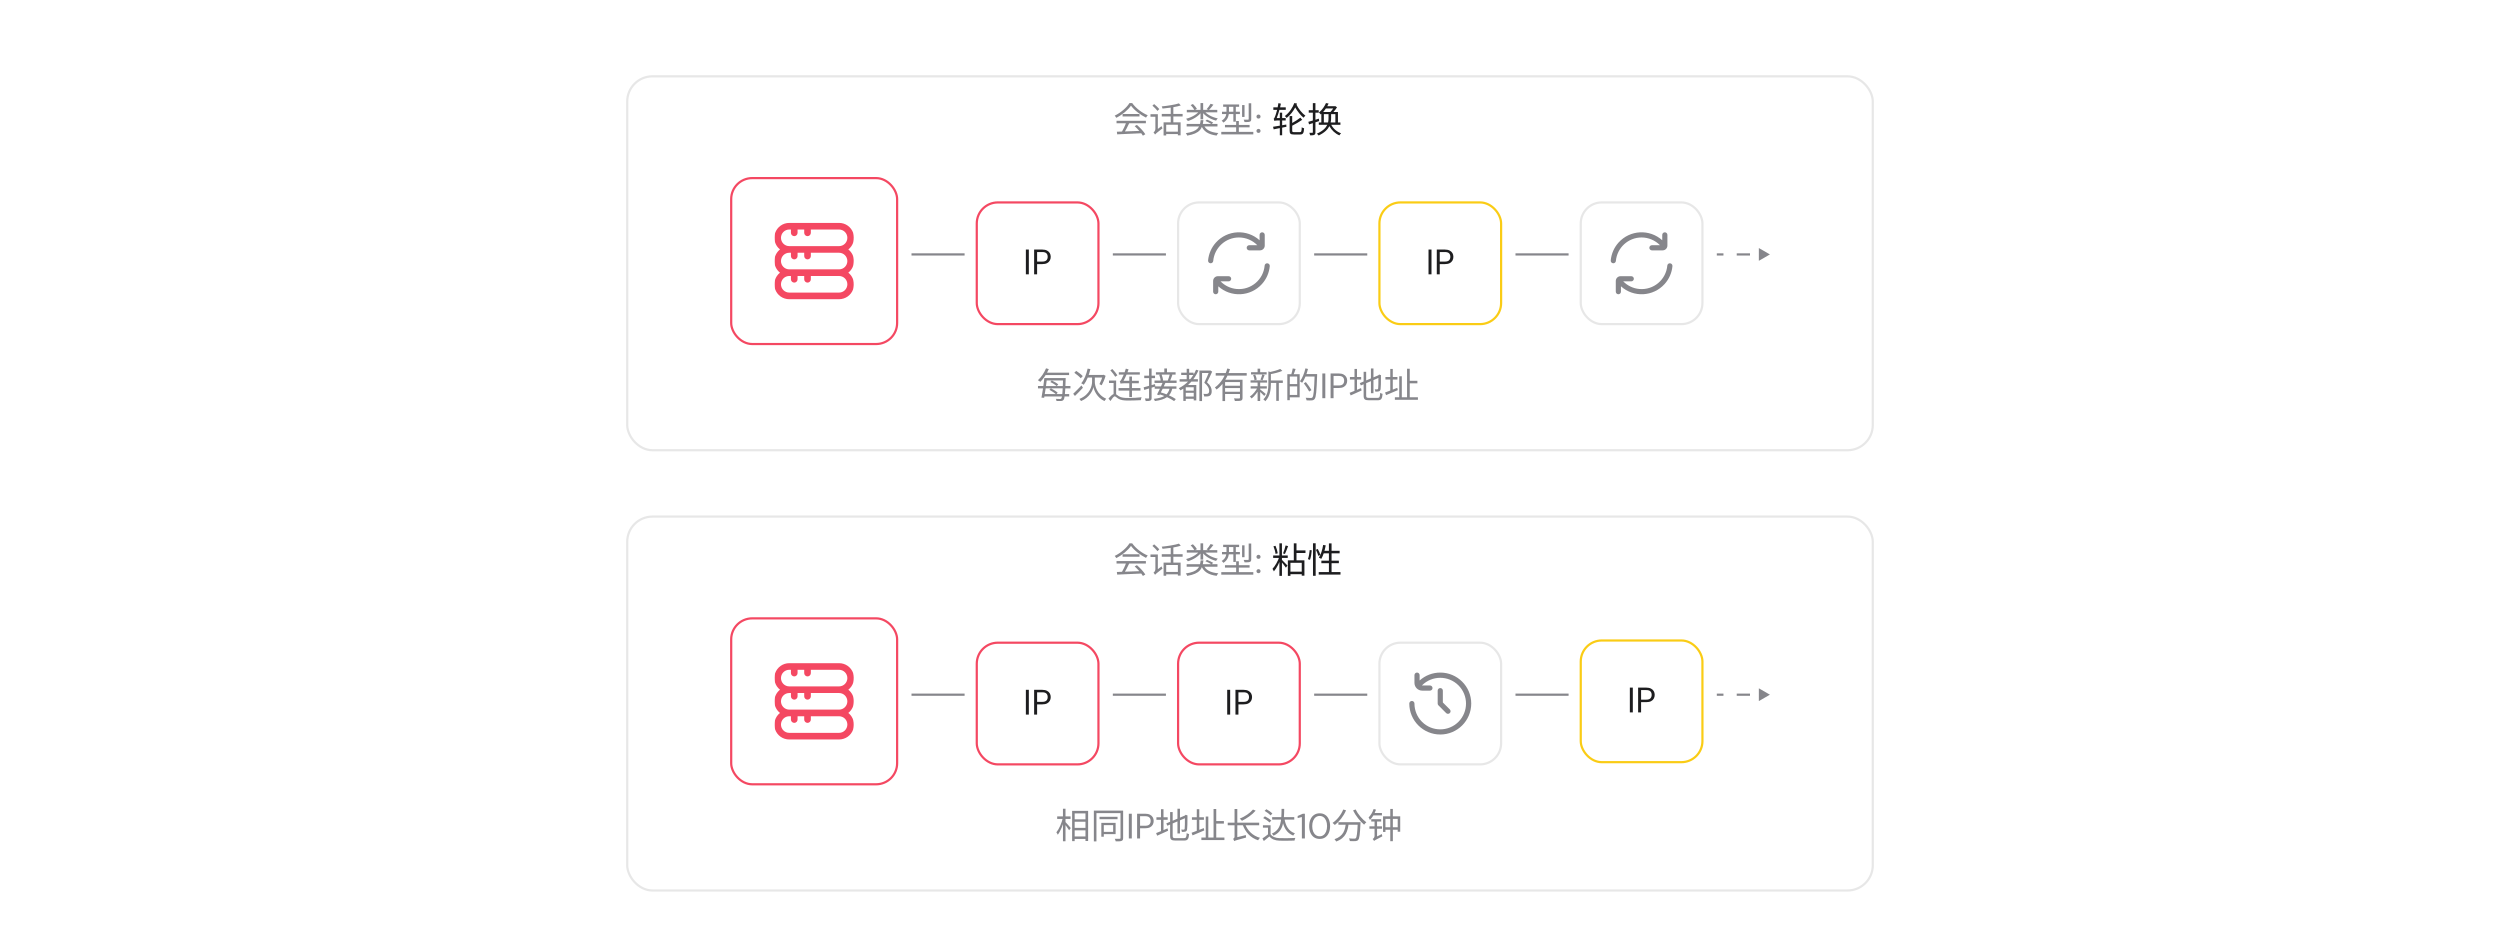 <svg width="1130" height="429" viewBox="0 0 1130 429" fill="none" xmlns="http://www.w3.org/2000/svg">
<g filter="url(#filter0_d_1981_11365)">
<rect x="283" y="30" width="564" height="170" rx="11.906" fill="white"/>
<rect x="283.5" y="30.5" width="563" height="169" rx="11.406" stroke="#E7E7E7"/>
</g>
<g filter="url(#filter1_d_1981_11365)">
<rect x="283" y="229" width="564" height="170" rx="11.906" fill="white"/>
<rect x="283.5" y="229.5" width="563" height="169" rx="11.406" stroke="#E7E7E7"/>
</g>
<path d="M472.636 170.88H480.988V171.968H472.636V170.88ZM471.484 178.128H483.276V179.2H471.484V178.128ZM472.092 168.432H483.228V169.52H472.092V168.432ZM480.508 170.88H481.692C481.692 170.88 481.676 171.312 481.676 171.472C481.484 177.92 481.26 180.016 480.748 180.688C480.444 181.088 480.092 181.216 479.612 181.264C479.132 181.296 478.332 181.296 477.532 181.248C477.516 180.976 477.404 180.56 477.244 180.288C478.06 180.352 478.796 180.368 479.1 180.352C479.404 180.352 479.548 180.32 479.692 180.128C480.108 179.616 480.332 177.376 480.508 171.136V170.88ZM472.044 170.88H473.26C472.908 173.744 472.364 177.6 471.964 179.808L470.748 179.728C471.196 177.504 471.772 173.648 472.044 170.88ZM472.812 166.48L474.06 166.832C473.1 169.024 471.644 171.184 470.252 172.592C469.996 172.4 469.452 172.032 469.132 171.856C470.604 170.56 471.98 168.512 472.812 166.48ZM474.732 172.688L475.42 172C476.46 172.464 477.708 173.184 478.348 173.776L477.628 174.528C477.02 173.936 475.788 173.152 474.732 172.688ZM474.332 176.192L475.004 175.52C476.092 176.032 477.42 176.88 478.076 177.504L477.372 178.272C476.732 177.632 475.42 176.752 474.332 176.192ZM469.164 174.464H472.156V174.496H480.988V174.464H483.836V175.552H480.988V175.52H472.156V175.552H469.164V174.464ZM491.612 166.608L492.86 166.832C492.22 169.6 491.164 172.208 489.868 173.904C489.628 173.712 489.052 173.392 488.716 173.232C490.076 171.664 491.052 169.168 491.612 166.608ZM494.252 170.528H494.86V172.672C494.86 174.096 495.644 178.336 499.996 180.208C499.772 180.496 499.404 180.992 499.212 181.28C495.852 179.744 494.492 176.432 494.236 174.928C493.964 176.448 492.508 179.664 488.636 181.28C488.492 181.024 488.124 180.528 487.9 180.304C492.78 178.384 493.612 174.192 493.612 172.672V170.528H494.252ZM485.084 177.984C486.012 177.12 487.468 175.648 488.828 174.224L489.484 175.264C488.3 176.544 486.956 177.936 485.868 178.976L485.084 177.984ZM485.596 168.496L486.444 167.632C487.484 168.304 488.78 169.312 489.404 170L488.508 170.976C487.9 170.272 486.636 169.216 485.596 168.496ZM491.644 169.456H498.844V170.64H491.1L491.644 169.456ZM498.428 169.456H498.62L498.844 169.376L499.724 169.872C499.308 171.408 498.556 173.072 497.964 174.144C497.708 174 497.244 173.76 496.94 173.632C497.468 172.672 498.156 170.976 498.428 169.744V169.456ZM510.444 179.456V176.544H505.58V175.408H510.444V173.248H507.98C507.212 173.248 506.668 173.328 506.54 173.472C506.476 173.216 506.268 172.656 506.14 172.32C506.428 172.272 506.684 171.872 507.004 171.28C507.18 170.992 507.532 170.256 507.932 169.328H505.708V168.272H508.332C508.54 167.744 508.732 167.168 508.876 166.624L510.108 166.96C509.964 167.392 509.804 167.84 509.628 168.272H515.196V169.328H509.196C508.764 170.352 508.3 171.296 507.82 172.128H510.444V170.192H511.644V172.128H514.748L514.732 173.248H511.644V175.408H515.484V176.544H511.644V179.456H510.444ZM505.068 169.632L504.092 170.304C503.66 169.52 502.684 168.272 501.868 167.376L502.78 166.8C503.596 167.664 504.604 168.848 505.068 169.632ZM504.492 172V178.224C504.812 178.432 505.148 178.736 505.708 179.088C506.764 179.76 508.156 179.888 510.028 179.888C511.996 179.888 514.412 179.744 515.996 179.552C515.868 179.888 515.66 180.512 515.644 180.88C514.508 180.944 511.58 181.056 509.996 181.056C507.9 181.056 506.572 180.864 505.404 180.16C504.748 179.712 504.204 179.152 503.852 179.152C503.356 179.152 502.636 180.16 501.916 181.264L501.036 180.128C501.852 179.152 502.652 178.4 503.34 178.112V173.104H501.26V172H504.492ZM526.268 166.56H527.484V168.752H526.268V166.56ZM522.476 168.272H531.372V169.312H522.476V168.272ZM521.836 172.016H531.82V173.072H521.836V172.016ZM523.98 169.456L525.02 169.248C525.372 170.112 525.676 171.232 525.74 171.92L524.652 172.192C524.604 171.488 524.316 170.336 523.98 169.456ZM528.732 169.216L529.916 169.392C529.58 170.336 529.196 171.424 528.86 172.144L527.836 171.968C528.156 171.216 528.54 170.016 528.732 169.216ZM521.916 174.656H531.756V175.696H521.916V174.656ZM525.58 172.784L526.78 173.024C525.964 174.864 524.828 177.2 524.012 178.672L522.972 178.32C523.772 176.896 524.876 174.528 525.58 172.784ZM523.788 178.112L524.492 177.296C526.908 177.984 529.916 179.264 531.468 180.384L530.7 181.296C529.228 180.208 526.236 178.848 523.788 178.112ZM528.732 175.328L529.9 175.504C529.132 179.072 526.94 180.624 521.996 181.28C521.916 180.944 521.708 180.528 521.516 180.272C526.124 179.808 528.044 178.448 528.732 175.328ZM516.924 175.072C518.22 174.752 520.172 174.176 522.06 173.632L522.204 174.704C520.46 175.248 518.62 175.824 517.196 176.256L516.924 175.072ZM517.196 169.792H522.076V170.912H517.196V169.792ZM519.372 166.576H520.524V179.824C520.524 180.512 520.38 180.848 519.964 181.04C519.548 181.248 518.892 181.28 517.852 181.28C517.804 180.976 517.644 180.448 517.484 180.112C518.204 180.144 518.876 180.144 519.068 180.128C519.276 180.128 519.372 180.064 519.372 179.824V166.576ZM533.9 168.432H539.5V169.488H533.9V168.432ZM535.596 179.248H540.076V180.272H535.596V179.248ZM535.58 176.592H540.092V177.552H535.58V176.592ZM533.18 171.408H541.452V172.48H533.18V171.408ZM536.38 166.704H537.5V172.096H536.38V166.704ZM540.62 167.12L541.708 167.44C539.948 171.44 537.1 174.512 533.58 176.448C533.436 176.192 533.052 175.712 532.828 175.472C536.3 173.744 539.036 170.832 540.62 167.12ZM535.964 174.032H540.044V175.04H535.964V181.216H534.86V174.736L535.532 174.032H535.964ZM539.564 174.032H540.732V180.992H539.564V174.032ZM542.124 167.488H546.908V168.608H543.324V181.28H542.124V167.488ZM546.604 167.488H546.844L547.036 167.424L547.9 167.984C547.228 169.488 546.364 171.344 545.58 172.816C547.26 174.304 547.692 175.568 547.692 176.72C547.708 177.712 547.468 178.448 546.876 178.832C546.588 179.024 546.22 179.136 545.804 179.184C545.372 179.232 544.796 179.232 544.3 179.2C544.284 178.88 544.14 178.352 543.948 178.032C544.46 178.08 544.94 178.096 545.292 178.064C545.58 178.048 545.852 177.984 546.044 177.872C546.428 177.664 546.54 177.2 546.54 176.608C546.54 175.6 546.028 174.384 544.332 172.992C545.196 171.328 546.092 169.152 546.604 167.856V167.488ZM549.5 168.64H563.516V169.776H549.5V168.64ZM553.404 174.352H560.924V175.392H553.404V174.352ZM552.556 171.632H560.732V172.704H553.74V181.28H552.556V171.632ZM560.46 171.632H561.628V179.792C561.628 180.496 561.484 180.864 560.94 181.056C560.428 181.248 559.532 181.248 558.156 181.248C558.108 180.912 557.932 180.416 557.756 180.08C558.828 180.128 559.804 180.112 560.092 180.112C560.364 180.096 560.46 180.016 560.46 179.776V171.632ZM554.732 166.56L555.948 166.848C554.86 170.368 552.94 173.92 549.884 176.064C549.724 175.792 549.356 175.376 549.116 175.136C551.98 173.168 553.868 169.776 554.732 166.56ZM553.404 177.056H560.924V178.096H553.404V177.056ZM573.884 171.968H579.836V173.088H573.884V171.968ZM565.468 168.24H572.524V169.264H565.468V168.24ZM565.292 174.592H572.604V175.632H565.292V174.592ZM565.244 171.904H572.716V172.928H565.244V171.904ZM576.86 172.416H578.028V181.2H576.86V172.416ZM568.428 166.624H569.596V168.768H568.428V166.624ZM568.428 172.736H569.596V181.264H568.428V172.736ZM573.308 167.872L574.78 168.32C574.764 168.448 574.668 168.512 574.444 168.544V173.488C574.444 175.888 574.156 179.136 571.9 181.36C571.756 181.088 571.324 180.688 571.036 180.528C573.084 178.512 573.308 175.744 573.308 173.472V167.872ZM578.668 166.752L579.628 167.632C578.124 168.304 575.884 168.848 573.964 169.184C573.9 168.928 573.74 168.512 573.596 168.272C575.388 167.888 577.5 167.328 578.668 166.752ZM569.484 175.936C569.996 176.288 571.74 177.712 572.14 178.08L571.436 178.976C570.924 178.384 569.42 176.976 568.828 176.48L569.484 175.936ZM566.428 169.552L567.372 169.344C567.708 170.048 567.98 170.992 568.06 171.6L567.052 171.872C567.004 171.248 566.748 170.288 566.428 169.552ZM570.524 169.312L571.612 169.552C571.308 170.352 570.972 171.248 570.684 171.84L569.724 171.616C570.012 170.976 570.348 169.984 570.524 169.312ZM568.444 175.12L569.308 175.456C568.492 177.232 567.02 179.12 565.74 180.112C565.548 179.84 565.196 179.456 564.924 179.264C566.22 178.416 567.676 176.688 568.444 175.12ZM582.588 169.136H587.452V179.6H582.588V178.512H586.332V170.208H582.588V169.136ZM581.868 169.136H582.988V180.88H581.868V169.136ZM582.508 173.584H586.924V174.656H582.508V173.584ZM584.316 166.528L585.612 166.768C585.292 167.76 584.892 168.864 584.572 169.584L583.612 169.344C583.884 168.576 584.188 167.36 584.316 166.528ZM589.724 169.088H594.636V170.208H589.724V169.088ZM594.22 169.088H595.34C595.34 169.088 595.34 169.536 595.34 169.712C595.084 177.056 594.86 179.536 594.22 180.32C593.868 180.784 593.5 180.928 592.94 180.976C592.396 181.04 591.452 181.008 590.556 180.96C590.524 180.608 590.38 180.112 590.156 179.792C591.196 179.872 592.156 179.888 592.524 179.888C592.844 179.888 593.036 179.84 593.212 179.632C593.74 179.056 593.996 176.4 594.22 169.344V169.088ZM590.06 166.496L591.212 166.768C590.62 169.152 589.676 171.504 588.572 173.024C588.364 172.832 587.868 172.496 587.58 172.336C588.668 170.928 589.548 168.72 590.06 166.496ZM589.324 173.248L590.252 172.704C591.164 173.84 592.268 175.392 592.78 176.336L591.756 176.976C591.276 176 590.204 174.416 589.324 173.248ZM597.692 180V168.8H599.036V180H597.692ZM601.427 180V168.8H605.091C605.965 168.8 606.685 168.949 607.251 169.248C607.816 169.536 608.237 169.925 608.515 170.416C608.792 170.907 608.931 171.461 608.931 172.08C608.931 172.699 608.792 173.259 608.515 173.76C608.248 174.251 607.832 174.645 607.267 174.944C606.701 175.232 605.976 175.376 605.091 175.376H602.771V180H601.427ZM602.771 174.24H605.059C605.955 174.24 606.595 174.048 606.979 173.664C607.363 173.269 607.555 172.741 607.555 172.08C607.555 171.397 607.363 170.869 606.979 170.496C606.595 170.112 605.955 169.92 605.059 169.92H602.771V174.24ZM619.668 166.56H620.804V177.712H619.668V166.56ZM614.628 173.168L623.252 169.536L623.7 170.56L615.092 174.224L614.628 173.168ZM616.356 168.064H617.508V178.768C617.508 179.648 617.7 179.84 618.772 179.84C619.3 179.84 621.988 179.84 622.628 179.84C623.572 179.84 623.732 179.408 623.844 177.568C624.132 177.76 624.596 177.952 624.932 178.016C624.74 180.224 624.356 180.928 622.676 180.928C622.244 180.928 619.14 180.928 618.74 180.928C616.9 180.928 616.356 180.496 616.356 178.752V168.064ZM623.044 169.696H622.9L623.188 169.456L623.396 169.28L624.244 169.6L624.196 169.824C624.196 172.832 624.148 175.232 624.036 175.856C623.94 176.496 623.636 176.8 623.172 176.912C622.74 177.024 622.1 177.024 621.668 177.024C621.62 176.704 621.524 176.256 621.38 175.984C621.748 176 622.276 176 622.452 176C622.692 176 622.852 175.936 622.932 175.568C623.028 175.152 623.044 172.88 623.044 169.696ZM610.164 170.416H615.252V171.552H610.164V170.416ZM612.228 166.752H613.364V177.136H612.228V166.752ZM610.02 177.552C611.316 177.072 613.284 176.24 615.188 175.424L615.444 176.496C613.732 177.312 611.924 178.128 610.5 178.736L610.02 177.552ZM636.404 172.112H640.66V173.264H636.404V172.112ZM630.484 179.568H640.9V180.704H630.484V179.568ZM635.988 166.672H637.204V180.144H635.988V166.672ZM632.452 170.064H633.62V180.08H632.452V170.064ZM626.212 170.416H631.636V171.552H626.212V170.416ZM628.404 166.768H629.54V177.008H628.404V166.768ZM626.052 177.408C627.444 176.928 629.556 176.08 631.572 175.296L631.796 176.352C629.972 177.152 627.988 177.984 626.5 178.592L626.052 177.408Z" fill="#86868B"/>
<path d="M504.818 59.536C507.602 59.472 512.066 59.312 516.226 59.12L516.178 60.224C512.146 60.432 507.81 60.624 504.978 60.72L504.818 59.536ZM504.674 54.592H517.938V55.728H504.674V54.592ZM507.41 51.536H515.058V52.656H507.41V51.536ZM509.058 55.312L510.402 55.696C509.666 57.232 508.738 59.104 507.954 60.304L506.882 59.952C507.634 58.704 508.578 56.72 509.058 55.312ZM512.866 57.008L513.89 56.464C515.362 57.728 516.93 59.456 517.682 60.672L516.594 61.328C515.874 60.128 514.29 58.288 512.866 57.008ZM511.202 47.744C509.89 49.696 507.266 51.888 504.546 53.248C504.402 52.96 504.098 52.528 503.842 52.272C506.594 50.96 509.266 48.64 510.514 46.592H511.746C513.442 48.96 516.242 51.056 518.786 52.096C518.498 52.384 518.21 52.816 518.002 53.168C515.506 51.968 512.69 49.824 511.202 47.744ZM524.002 49.296L523.186 50.128C522.722 49.488 521.714 48.48 520.898 47.76L521.666 47.04C522.482 47.712 523.506 48.672 524.002 49.296ZM523.346 58.272L524.994 57.008C525.09 57.328 525.314 57.776 525.458 58C522.754 60.112 522.322 60.464 522.066 60.8C521.938 60.528 521.602 60.048 521.378 59.856C521.682 59.632 522.226 59.056 522.226 58.304V52.752H520.018V51.616H523.346V58.272ZM532.402 59.504V56.384H527.122V59.504H532.402ZM534.546 52.64H530.354V55.296H533.634V61.168H532.402V60.592H527.122V61.232H525.938V55.296H529.17V52.64H525.122V51.504H529.17V48.64C527.906 48.816 526.642 48.96 525.458 49.072C525.41 48.8 525.234 48.368 525.106 48.096C527.842 47.824 531.074 47.312 532.882 46.72L533.714 47.68C532.77 47.984 531.602 48.224 530.354 48.448V51.504H534.546V52.64ZM536.434 49.664H550.21V50.768H536.434V49.664ZM536.37 56.016H550.29V57.152H536.37V56.016ZM547.186 46.896L548.466 47.312C547.81 48.192 547.026 49.12 546.402 49.744L545.394 49.36C546.002 48.704 546.77 47.632 547.186 46.896ZM542.626 46.576H543.826V53.936H542.626V46.576ZM538.178 47.488L539.202 47.008C539.906 47.664 540.674 48.592 540.994 49.232L539.922 49.776C539.602 49.136 538.866 48.176 538.178 47.488ZM544.85 54.672L545.554 54.064C546.482 54.432 547.714 54.992 548.37 55.408L547.618 56.096C547.026 55.664 545.81 55.072 544.85 54.672ZM542.69 54.288H543.954C543.522 58.112 542.418 60.32 536.626 61.296C536.514 60.976 536.226 60.448 536.002 60.192C541.458 59.376 542.338 57.568 542.69 54.288ZM542.178 50.112L543.17 50.528C541.826 52.432 539.362 53.984 536.898 54.704C536.722 54.384 536.37 53.936 536.098 53.68C538.53 53.104 540.978 51.728 542.178 50.112ZM544.242 50.08C545.442 51.712 547.874 52.992 550.434 53.52C550.178 53.744 549.842 54.208 549.682 54.528C547.074 53.872 544.594 52.4 543.266 50.464L544.242 50.08ZM544.018 56.384C544.93 58.672 547.122 59.824 550.674 60.128C550.402 60.4 550.066 60.928 549.922 61.28C546.21 60.8 544.002 59.424 542.914 56.624L544.018 56.384ZM552.866 47.216H560.082V48.288H552.866V47.216ZM552.338 50.496H560.434V51.568H552.338V50.496ZM552.018 59.616H566.498V60.736H552.018V59.616ZM553.682 56.48H564.818V57.568H553.682V56.48ZM557.474 47.664H558.594V54.992H557.474V47.664ZM558.738 54.688H559.954V60.384H558.738V54.688ZM561.426 47.488H562.53V52.848H561.426V47.488ZM564.402 46.672H565.554V53.824C565.554 54.496 565.41 54.8 564.93 54.992C564.45 55.168 563.682 55.184 562.53 55.184C562.482 54.864 562.306 54.416 562.13 54.096C563.058 54.128 563.842 54.128 564.098 54.096C564.338 54.096 564.402 54.032 564.402 53.808V46.672ZM554.37 47.68H555.49V50.4C555.49 52.064 555.074 54.112 552.994 55.408C552.834 55.168 552.418 54.736 552.194 54.56C554.114 53.392 554.37 51.76 554.37 50.368V47.68ZM568.85 60.08C568.583 60.08 568.359 59.995 568.178 59.824C568.007 59.643 567.922 59.424 567.922 59.168C567.922 58.912 568.007 58.699 568.178 58.528C568.359 58.347 568.583 58.256 568.85 58.256C569.116 58.256 569.335 58.347 569.506 58.528C569.676 58.699 569.762 58.912 569.762 59.168C569.762 59.424 569.676 59.643 569.506 59.824C569.335 59.995 569.116 60.08 568.85 60.08ZM568.85 53.6C568.583 53.6 568.359 53.515 568.178 53.344C568.007 53.163 567.922 52.944 567.922 52.688C567.922 52.432 568.007 52.219 568.178 52.048C568.359 51.867 568.583 51.776 568.85 51.776C569.116 51.776 569.335 51.867 569.506 52.048C569.676 52.219 569.762 52.432 569.762 52.688C569.762 52.944 569.676 53.163 569.506 53.344C569.335 53.515 569.116 53.6 568.85 53.6Z" fill="#86868B"/>
<path d="M581.39 56.288L581.47 57.296L579.534 57.696V61.152H578.478V57.904C577.454 58.112 576.51 58.304 575.694 58.464L575.422 57.296C576.254 57.168 577.31 56.992 578.478 56.8V54.464H577.182C576.654 54.464 576.174 54.56 576.046 54.688C575.982 54.464 575.838 53.936 575.694 53.68C575.95 53.6 576.174 53.088 576.43 52.384C576.59 51.984 576.926 50.928 577.262 49.648H575.55V48.512H577.502C577.646 47.888 577.758 47.264 577.838 46.624L578.958 46.848C578.862 47.392 578.734 47.968 578.606 48.512H581.166V49.648H578.302C577.95 50.992 577.502 52.288 577.07 53.376H578.478V50.928H579.534V53.376H581.134V54.464H579.534V56.608L581.39 56.288ZM584.974 59.728H587.534C588.19 59.728 588.318 59.376 588.382 57.536C588.654 57.728 589.134 57.92 589.454 57.984C589.326 60.192 588.974 60.8 587.614 60.8H584.862C583.31 60.8 582.91 60.416 582.91 59.04V52.464H584.078V55.584C585.358 54.88 586.814 53.936 587.774 53.168L588.59 54.16C587.278 55.072 585.486 56.112 584.078 56.816V59.04C584.078 59.616 584.222 59.728 584.974 59.728ZM585.022 46.592L586.254 46.8C586.19 46.992 586.11 47.184 586.03 47.36C586.942 49.248 588.59 51.248 590.046 52.288C589.774 52.496 589.406 52.912 589.198 53.2C587.902 52.144 586.462 50.368 585.438 48.56C584.542 50.256 583.278 51.936 581.566 53.328C581.374 53.056 581.006 52.64 580.734 52.464C582.926 50.816 584.334 48.48 585.022 46.592ZM596.27 54.736L594.574 55.28V59.76C594.574 60.416 594.446 60.752 594.046 60.944C593.678 61.152 593.086 61.2 592.19 61.184C592.142 60.88 591.982 60.352 591.838 60.016C592.43 60.032 592.99 60.032 593.15 60.032C593.326 60.032 593.406 59.968 593.406 59.76V55.664C592.798 55.872 592.206 56.048 591.678 56.208L591.374 55.056C591.934 54.928 592.638 54.704 593.406 54.48V50.928H591.55V49.824H593.406V46.624H594.574V49.824H596.062V50.928H594.574V54.128L596.11 53.632L596.27 54.736ZM598.382 55.36H600.286C600.478 54.608 600.494 53.888 600.494 53.264V51.584H598.382V55.36ZM602.606 49.04H599.294C598.926 49.568 598.526 50.112 598.062 50.624H601.342C601.79 50.16 602.238 49.568 602.606 49.04ZM603.582 55.36V51.584H601.662V53.28C601.662 53.92 601.63 54.624 601.454 55.36H603.582ZM605.87 56.4H601.71C602.622 58.144 604.254 59.568 606.158 60.24C605.918 60.464 605.582 60.88 605.406 61.184C603.518 60.4 601.902 58.88 600.878 57.008C600.142 58.48 598.734 59.968 596.03 61.248C595.854 61.008 595.502 60.608 595.214 60.416C597.966 59.2 599.31 57.776 599.934 56.4H596.094V55.36H597.246V51.44C597.15 51.536 597.038 51.616 596.942 51.712C596.782 51.44 596.414 51.056 596.158 50.88C597.71 49.616 598.766 47.92 599.342 46.592L600.526 46.8C600.35 47.2 600.142 47.616 599.918 48.016H603.342L603.534 47.952L604.334 48.496C603.902 49.184 603.31 49.968 602.718 50.624H604.75V55.36H605.87V56.4Z" fill="#1D1D1F"/>
<path d="M412 115H436" stroke="#86868B"/>
<path d="M503 115H527" stroke="#86868B"/>
<path d="M594 115H618" stroke="#86868B"/>
<path d="M685 115H709" stroke="#86868B"/>
<path d="M800 115L795 112.113V117.887L800 115ZM776 115.5H779V114.5H776V115.5ZM785 115.5H791V114.5H785V115.5Z" fill="#86868B"/>
<g filter="url(#filter2_d_1981_11365)">
<rect x="330" y="76" width="76" height="76" rx="10" fill="white"/>
<g clip-path="url(#clip0_1981_11365)">
<mask id="mask0_1981_11365" style="mask-type:luminance" maskUnits="userSpaceOnUse" x="350" y="96" width="36" height="36">
<path d="M386 96H350V132H386V96Z" fill="white"/>
</mask>
<g mask="url(#mask0_1981_11365)">
<path d="M386.001 114C386.001 112.988 385.769 111.99 385.326 111.083C384.884 110.175 384.239 109.38 383.444 108.75C384.546 107.888 385.341 106.695 385.739 105.353C386.129 104.01 386.091 102.578 385.634 101.258C385.169 99.938 384.306 98.79 383.166 97.988C382.026 97.178 380.654 96.75 379.259 96.758H356.751C355.349 96.758 353.984 97.185 352.844 97.988C351.704 98.798 350.841 99.938 350.376 101.258C349.911 102.578 349.874 104.01 350.271 105.353C350.661 106.695 351.464 107.888 352.566 108.75C351.771 109.373 351.126 110.168 350.684 111.083C350.234 111.99 350.001 112.988 350.001 114C350.001 115.013 350.234 116.01 350.676 116.918C351.119 117.825 351.764 118.62 352.559 119.25C351.456 120.113 350.661 121.305 350.264 122.648C349.874 123.99 349.911 125.423 350.369 126.743C350.834 128.063 351.689 129.21 352.836 130.013C353.976 130.823 355.349 131.25 356.744 131.243H379.244C380.646 131.243 382.011 130.815 383.151 130.013C384.291 129.203 385.154 128.063 385.619 126.743C386.084 125.423 386.121 123.99 385.724 122.648C385.334 121.305 384.531 120.113 383.429 119.25C384.224 118.628 384.869 117.825 385.311 116.918C385.754 116.01 385.986 115.013 385.986 114H386.001ZM353.001 103.5C353.001 102.503 353.399 101.55 354.096 100.845C354.801 100.14 355.754 99.743 356.751 99.743H357.501V101.243C357.501 101.64 357.659 102.023 357.944 102.3C358.229 102.578 358.604 102.743 359.001 102.743C359.399 102.743 359.781 102.585 360.059 102.3C360.344 102.023 360.501 101.64 360.501 101.243V99.743H363.501V101.243C363.501 101.64 363.659 102.023 363.944 102.3C364.229 102.578 364.604 102.743 365.001 102.743C365.399 102.743 365.781 102.585 366.059 102.3C366.336 102.015 366.501 101.64 366.501 101.243V99.743H379.251C380.249 99.743 381.201 100.14 381.906 100.845C382.611 101.55 383.001 102.503 383.001 103.5C383.001 104.498 382.604 105.45 381.906 106.148C381.201 106.853 380.249 107.25 379.251 107.25H356.751C355.754 107.25 354.801 106.853 354.096 106.148C353.391 105.443 353.001 104.49 353.001 103.5ZM383.001 124.5C383.001 125.498 382.604 126.45 381.906 127.148C381.201 127.853 380.249 128.25 379.251 128.25H356.751C355.754 128.25 354.801 127.853 354.096 127.148C353.391 126.443 353.001 125.49 353.001 124.5C353.001 123.51 353.399 122.55 354.096 121.845C354.801 121.14 355.754 120.743 356.751 120.743H357.501V122.243C357.501 122.64 357.659 123.023 357.944 123.3C358.229 123.578 358.604 123.743 359.001 123.743C359.399 123.743 359.781 123.585 360.059 123.3C360.344 123.023 360.501 122.64 360.501 122.243V120.743H363.501V122.243C363.501 122.64 363.659 123.023 363.944 123.3C364.229 123.578 364.604 123.743 365.001 123.743C365.399 123.743 365.781 123.585 366.059 123.3C366.336 123.015 366.501 122.64 366.501 122.243V120.743H379.251C380.249 120.743 381.201 121.14 381.906 121.845C382.611 122.55 383.001 123.503 383.001 124.5ZM356.751 117.75C355.754 117.75 354.801 117.353 354.096 116.648C353.391 115.943 353.001 114.99 353.001 114C353.001 113.01 353.399 112.05 354.096 111.345C354.801 110.64 355.754 110.243 356.751 110.243H357.501V111.743C357.501 112.14 357.659 112.523 357.944 112.8C358.229 113.078 358.604 113.243 359.001 113.243C359.399 113.243 359.781 113.085 360.059 112.8C360.344 112.523 360.501 112.14 360.501 111.743V110.243H363.501V111.743C363.501 112.14 363.659 112.523 363.944 112.8C364.229 113.078 364.604 113.243 365.001 113.243C365.399 113.243 365.781 113.085 366.059 112.8C366.336 112.515 366.501 112.14 366.501 111.743V110.243H379.251C380.249 110.243 381.201 110.64 381.906 111.345C382.611 112.05 383.001 113.003 383.001 114C383.001 114.998 382.604 115.95 381.906 116.648C381.201 117.353 380.249 117.75 379.251 117.75H356.751Z" fill="#F44862"/>
</g>
</g>
<rect x="330.5" y="76.5" width="75" height="75" rx="9.5" stroke="#F44862"/>
</g>
<g filter="url(#filter3_d_1981_11365)">
<rect x="441" y="87" width="56" height="56" rx="10" fill="white"/>
<path d="M463.692 120V108.8H465.036V120H463.692ZM467.427 120V108.8H471.091C471.965 108.8 472.685 108.949 473.251 109.248C473.816 109.536 474.237 109.925 474.515 110.416C474.792 110.907 474.931 111.461 474.931 112.08C474.931 112.699 474.792 113.259 474.515 113.76C474.248 114.251 473.832 114.645 473.267 114.944C472.701 115.232 471.976 115.376 471.091 115.376H468.771V120H467.427ZM468.771 114.24H471.059C471.955 114.24 472.595 114.048 472.979 113.664C473.363 113.269 473.555 112.741 473.555 112.08C473.555 111.397 473.363 110.869 472.979 110.496C472.595 110.112 471.955 109.92 471.059 109.92H468.771V114.24Z" fill="#1D1D1F"/>
<rect x="441.5" y="87.5" width="55" height="55" rx="9.5" stroke="#F44862"/>
</g>
<g filter="url(#filter4_d_1981_11365)">
<rect x="623" y="87" width="56" height="56" rx="10" fill="white"/>
<path d="M645.692 120V108.8H647.036V120H645.692ZM649.427 120V108.8H653.091C653.965 108.8 654.685 108.949 655.251 109.248C655.816 109.536 656.237 109.925 656.515 110.416C656.792 110.907 656.931 111.461 656.931 112.08C656.931 112.699 656.792 113.259 656.515 113.76C656.248 114.251 655.832 114.645 655.267 114.944C654.701 115.232 653.976 115.376 653.091 115.376H650.771V120H649.427ZM650.771 114.24H653.059C653.955 114.24 654.595 114.048 654.979 113.664C655.363 113.269 655.555 112.741 655.555 112.08C655.555 111.397 655.363 110.869 654.979 110.496C654.595 110.112 653.955 109.92 653.059 109.92H650.771V114.24Z" fill="#1D1D1F"/>
<rect x="623.5" y="87.5" width="55" height="55" rx="9.5" stroke="#FACC15"/>
</g>
<g filter="url(#filter5_d_1981_11365)">
<rect x="532" y="87" width="56" height="56" rx="10" fill="white"/>
<g clip-path="url(#clip1_1981_11365)">
<path d="M559.999 103.334C563.126 103.345 566.118 104.605 568.306 106.834H564.666C564.024 106.834 563.499 107.359 563.499 108C563.499 108.642 564.024 109.167 564.666 109.167H569.502C570.698 109.167 571.666 108.199 571.666 107.003V102.167C571.666 101.525 571.141 101 570.499 101C569.858 101 569.333 101.525 569.333 102.167V104.594C563.593 99.425 554.755 99.886 549.593 105.626C547.568 107.866 546.332 110.707 546.052 113.717C545.993 114.364 546.466 114.936 547.113 114.994C547.148 114.994 547.183 114.994 547.218 114.994C547.808 115 548.309 114.557 548.373 113.968C548.916 107.959 553.956 103.339 559.999 103.334Z" fill="#86868B"/>
<path d="M572.774 115C572.185 114.994 571.683 115.438 571.619 116.027C571.065 122.438 565.412 127.18 559.007 126.626C556.236 126.387 553.64 125.162 551.692 123.173H555.332C555.974 123.173 556.499 122.648 556.499 122.006C556.499 121.364 555.974 120.839 555.332 120.839H550.496C549.3 120.839 548.332 121.808 548.332 123.003V127.839C548.332 128.481 548.857 129.006 549.499 129.006C550.14 129.006 550.665 128.481 550.665 127.839V125.413C556.4 130.581 565.237 130.114 570.405 124.38C572.43 122.134 573.666 119.293 573.94 116.289C573.999 115.642 573.526 115.07 572.879 115.012C572.844 115.012 572.809 115.012 572.774 115.012V115Z" fill="#86868B"/>
</g>
<rect x="532.5" y="87.5" width="55" height="55" rx="9.5" stroke="#E7E7E7"/>
</g>
<g filter="url(#filter6_d_1981_11365)">
<rect x="714" y="87" width="56" height="56" rx="10" fill="white"/>
<g clip-path="url(#clip2_1981_11365)">
<path d="M741.999 103.334C745.126 103.345 748.118 104.605 750.306 106.834H746.666C746.024 106.834 745.499 107.359 745.499 108C745.499 108.642 746.024 109.167 746.666 109.167H751.502C752.698 109.167 753.666 108.199 753.666 107.003V102.167C753.666 101.525 753.141 101 752.499 101C751.858 101 751.333 101.525 751.333 102.167V104.594C745.593 99.425 736.755 99.886 731.593 105.626C729.568 107.866 728.332 110.707 728.052 113.717C727.993 114.364 728.466 114.936 729.113 114.994C729.148 114.994 729.183 114.994 729.218 114.994C729.808 115 730.309 114.557 730.373 113.968C730.916 107.959 735.956 103.339 741.999 103.334Z" fill="#86868B"/>
<path d="M754.778 115C754.188 114.994 753.687 115.438 753.623 116.027C753.068 122.438 747.416 127.18 741.011 126.626C738.24 126.387 735.644 125.162 733.696 123.173H737.336C737.978 123.173 738.503 122.648 738.503 122.006C738.503 121.364 737.978 120.839 737.336 120.839H732.5C731.304 120.839 730.336 121.808 730.336 123.003V127.839C730.336 128.481 730.861 129.006 731.503 129.006C732.144 129.006 732.669 128.481 732.669 127.839V125.413C738.403 130.581 747.241 130.114 752.409 124.38C754.433 122.134 755.67 119.293 755.944 116.289C756.003 115.642 755.53 115.07 754.883 115.012C754.848 115.012 754.813 115.012 754.778 115.012V115Z" fill="#86868B"/>
</g>
<rect x="714.5" y="87.5" width="55" height="55" rx="9.5" stroke="#E7E7E7"/>
</g>
<path d="M485.191 370.328H491.239V371.432H485.191V370.328ZM485.207 374.2H491.255V375.304H485.207V374.2ZM485.191 378.088H491.255V379.192H485.191V378.088ZM484.599 366.504H491.831V380.136H490.631V367.656H485.751V380.184H484.599V366.504ZM477.847 369H483.895V370.152H477.847V369ZM480.455 365.56H481.607V380.264H480.455V365.56ZM480.391 369.704L481.191 369.976C480.615 372.568 479.383 375.688 478.119 377.304C477.991 376.968 477.687 376.488 477.479 376.216C478.679 374.776 479.895 372.024 480.391 369.704ZM481.495 371.464C481.959 371.912 483.607 373.832 483.991 374.28L483.239 375.272C482.791 374.488 481.447 372.696 480.887 372.04L481.495 371.464ZM496.983 369.208H505.127V370.264H496.983V369.208ZM497.799 371.944H498.919V378.2H497.799V371.944ZM498.407 371.944H504.263V377.032H498.407V375.992H503.143V372.952H498.407V371.944ZM494.423 366.392H507.207V367.544H495.591V380.312H494.423V366.392ZM506.471 366.392H507.655V378.76C507.655 379.512 507.463 379.88 506.967 380.072C506.487 380.28 505.687 380.312 504.295 380.296C504.247 379.976 504.055 379.448 503.863 379.128C504.871 379.16 505.815 379.16 506.087 379.144C506.375 379.128 506.471 379.032 506.471 378.76V366.392ZM510.231 379V367.8H511.575V379H510.231ZM513.966 379V367.8H517.63C518.504 367.8 519.224 367.949 519.79 368.248C520.355 368.536 520.776 368.925 521.054 369.416C521.331 369.907 521.47 370.461 521.47 371.08C521.47 371.699 521.331 372.259 521.054 372.76C520.787 373.251 520.371 373.645 519.806 373.944C519.24 374.232 518.515 374.376 517.63 374.376H515.31V379H513.966ZM515.31 373.24H517.598C518.494 373.24 519.134 373.048 519.518 372.664C519.902 372.269 520.094 371.741 520.094 371.08C520.094 370.397 519.902 369.869 519.518 369.496C519.134 369.112 518.494 368.92 517.598 368.92H515.31V373.24ZM532.207 365.56H533.343V376.712H532.207V365.56ZM527.167 372.168L535.791 368.536L536.239 369.56L527.631 373.224L527.167 372.168ZM528.895 367.064H530.047V377.768C530.047 378.648 530.239 378.84 531.311 378.84C531.839 378.84 534.527 378.84 535.167 378.84C536.111 378.84 536.271 378.408 536.383 376.568C536.671 376.76 537.135 376.952 537.471 377.016C537.279 379.224 536.895 379.928 535.215 379.928C534.783 379.928 531.679 379.928 531.279 379.928C529.439 379.928 528.895 379.496 528.895 377.752V367.064ZM535.583 368.696H535.439L535.727 368.456L535.935 368.28L536.783 368.6L536.735 368.824C536.735 371.832 536.687 374.232 536.575 374.856C536.479 375.496 536.175 375.8 535.711 375.912C535.279 376.024 534.639 376.024 534.207 376.024C534.159 375.704 534.063 375.256 533.919 374.984C534.287 375 534.815 375 534.991 375C535.231 375 535.391 374.936 535.471 374.568C535.567 374.152 535.583 371.88 535.583 368.696ZM522.703 369.416H527.791V370.552H522.703V369.416ZM524.767 365.752H525.903V376.136H524.767V365.752ZM522.559 376.552C523.855 376.072 525.823 375.24 527.727 374.424L527.983 375.496C526.271 376.312 524.463 377.128 523.039 377.736L522.559 376.552ZM548.943 371.112H553.199V372.264H548.943V371.112ZM543.023 378.568H553.439V379.704H543.023V378.568ZM548.527 365.672H549.743V379.144H548.527V365.672ZM544.991 369.064H546.159V379.08H544.991V369.064ZM538.751 369.416H544.175V370.552H538.751V369.416ZM540.943 365.768H542.079V376.008H540.943V365.768ZM538.591 376.408C539.983 375.928 542.095 375.08 544.111 374.296L544.335 375.352C542.511 376.152 540.527 376.984 539.039 377.592L538.591 376.408ZM557.855 380.184C557.775 379.896 557.535 379.384 557.359 379.128C557.631 379 558.015 378.76 558.015 378.136V365.656H559.263V379.112C559.263 379.112 557.855 379.752 557.855 380.184ZM557.855 380.184L557.759 379.096L558.399 378.616L563.119 377.448C563.119 377.8 563.167 378.312 563.231 378.568C558.831 379.752 558.239 379.944 557.855 380.184ZM554.927 371.832H569.151V373.032H554.927V371.832ZM562.751 372.376C563.871 375.448 566.191 377.752 569.519 378.696C569.215 378.952 568.847 379.464 568.671 379.816C565.215 378.68 562.911 376.168 561.647 372.664L562.751 372.376ZM566.351 365.912L567.551 366.424C565.967 368.28 563.535 369.944 561.359 371C561.151 370.744 560.671 370.248 560.367 370.024C562.607 369.112 564.943 367.576 566.351 365.912ZM575.007 369.352H585.007V370.472H575.007V369.352ZM574.303 373.016V377.688H573.135V374.12H570.847V373.016H574.303ZM574.303 377.048C575.055 378.216 576.463 378.776 578.303 378.84C580.047 378.904 583.615 378.872 585.503 378.744C585.359 379.016 585.167 379.576 585.119 379.944C583.375 380.008 580.063 380.04 578.319 379.992C576.223 379.896 574.783 379.32 573.775 378.072C572.975 378.76 572.143 379.448 571.247 380.152L570.623 378.952C571.423 378.44 572.383 377.736 573.231 377.048H574.303ZM571.599 366.504L572.415 365.768C573.391 366.28 574.575 367.096 575.119 367.752L574.271 368.568C573.727 367.928 572.591 367.064 571.599 366.504ZM570.943 369.768L571.743 368.984C572.767 369.464 574.015 370.28 574.623 370.92L573.791 371.768C573.231 371.128 571.999 370.28 570.943 369.768ZM579.263 365.608H580.463C580.367 371.496 580.143 375.624 575.647 377.72C575.487 377.448 575.119 377.016 574.847 376.808C579.103 374.904 579.199 371.16 579.263 365.608ZM580.559 370.024C581.135 373.4 582.463 375.672 585.311 376.664C585.039 376.904 584.703 377.368 584.543 377.688C581.535 376.472 580.159 374.008 579.503 370.184L580.559 370.024ZM588.447 379V369.304L586.543 369.768V368.824L588.895 367.8H589.807V379H588.447ZM596.504 379.192C595.523 379.192 594.675 378.952 593.96 378.472C593.256 377.981 592.712 377.304 592.328 376.44C591.944 375.565 591.752 374.552 591.752 373.4C591.752 372.248 591.944 371.24 592.328 370.376C592.712 369.501 593.256 368.824 593.96 368.344C594.664 367.853 595.512 367.608 596.504 367.608C597.485 367.608 598.323 367.853 599.016 368.344C599.72 368.824 600.259 369.501 600.632 370.376C601.016 371.24 601.208 372.248 601.208 373.4C601.208 374.552 601.016 375.565 600.632 376.44C600.259 377.304 599.72 377.981 599.016 378.472C598.323 378.952 597.485 379.192 596.504 379.192ZM596.488 378.008C597.139 378.008 597.715 377.827 598.216 377.464C598.717 377.091 599.112 376.563 599.4 375.88C599.688 375.187 599.832 374.36 599.832 373.4C599.832 372.44 599.688 371.619 599.4 370.936C599.112 370.243 598.717 369.715 598.216 369.352C597.715 368.989 597.139 368.808 596.488 368.808C595.848 368.808 595.272 368.989 594.76 369.352C594.259 369.715 593.859 370.243 593.56 370.936C593.272 371.619 593.128 372.44 593.128 373.4C593.128 374.36 593.272 375.187 593.56 375.88C593.859 376.563 594.259 377.091 594.76 377.464C595.272 377.827 595.848 378.008 596.488 378.008ZM604.961 371.624H614.113V372.792H604.961V371.624ZM613.713 371.624H614.961C614.961 371.624 614.945 372.04 614.929 372.2C614.705 377.16 614.481 379.016 613.905 379.624C613.585 380.024 613.233 380.136 612.673 380.184C612.145 380.232 611.137 380.216 610.129 380.168C610.113 379.8 609.953 379.304 609.729 378.952C610.785 379.048 611.777 379.064 612.161 379.064C612.481 379.064 612.673 379.032 612.833 378.856C613.265 378.424 613.505 376.6 613.713 371.848V371.624ZM607.153 365.896L608.417 366.264C607.265 368.968 605.377 371.352 603.361 372.888C603.137 372.632 602.625 372.168 602.321 371.944C604.369 370.568 606.145 368.36 607.153 365.896ZM612.737 365.864C613.777 368.008 615.841 370.44 617.585 371.672C617.265 371.928 616.817 372.408 616.577 372.744C614.801 371.304 612.785 368.712 611.585 366.328L612.737 365.864ZM608.337 371.944H609.617C609.249 375.448 608.417 378.76 603.953 380.36C603.809 380.056 603.457 379.576 603.185 379.32C607.377 377.928 608.017 374.968 608.337 371.944ZM624.625 368.552H620.785C620.305 369.352 619.777 370.04 619.217 370.632C619.121 370.36 618.801 369.768 618.593 369.496C619.553 368.568 620.401 367.144 620.897 365.656L621.953 365.976C621.793 366.472 621.585 366.984 621.345 367.464H624.625V368.552ZM622.433 378.072L624.593 377C624.625 377.32 624.721 377.768 624.801 378.024C621.793 379.608 621.329 379.848 621.073 380.12C620.961 379.848 620.657 379.448 620.449 379.224C620.769 379.032 621.297 378.552 621.297 377.816V374.584H618.977V373.496H621.297V371.336H619.809V370.264H624.289V371.336H622.433V373.496H624.673V374.584H622.433V378.072ZM629.569 373.912H631.761V370.12H629.569V373.912ZM626.225 373.912H628.401V370.12H626.225V373.912ZM629.569 368.968H632.897V375.944H631.761V375.048H629.569V380.232H628.401V375.048H626.225V376.024H625.137V368.968H628.401V365.64H629.569V368.968Z" fill="#86868B"/>
<path d="M504.818 258.536C507.602 258.472 512.066 258.312 516.226 258.12L516.178 259.224C512.146 259.432 507.81 259.624 504.978 259.72L504.818 258.536ZM504.674 253.592H517.938V254.728H504.674V253.592ZM507.41 250.536H515.058V251.656H507.41V250.536ZM509.058 254.312L510.402 254.696C509.666 256.232 508.738 258.104 507.954 259.304L506.882 258.952C507.634 257.704 508.578 255.72 509.058 254.312ZM512.866 256.008L513.89 255.464C515.362 256.728 516.93 258.456 517.682 259.672L516.594 260.328C515.874 259.128 514.29 257.288 512.866 256.008ZM511.202 246.744C509.89 248.696 507.266 250.888 504.546 252.248C504.402 251.96 504.098 251.528 503.842 251.272C506.594 249.96 509.266 247.64 510.514 245.592H511.746C513.442 247.96 516.242 250.056 518.786 251.096C518.498 251.384 518.21 251.816 518.002 252.168C515.506 250.968 512.69 248.824 511.202 246.744ZM524.002 248.296L523.186 249.128C522.722 248.488 521.714 247.48 520.898 246.76L521.666 246.04C522.482 246.712 523.506 247.672 524.002 248.296ZM523.346 257.272L524.994 256.008C525.09 256.328 525.314 256.776 525.458 257C522.754 259.112 522.322 259.464 522.066 259.8C521.938 259.528 521.602 259.048 521.378 258.856C521.682 258.632 522.226 258.056 522.226 257.304V251.752H520.018V250.616H523.346V257.272ZM532.402 258.504V255.384H527.122V258.504H532.402ZM534.546 251.64H530.354V254.296H533.634V260.168H532.402V259.592H527.122V260.232H525.938V254.296H529.17V251.64H525.122V250.504H529.17V247.64C527.906 247.816 526.642 247.96 525.458 248.072C525.41 247.8 525.234 247.368 525.106 247.096C527.842 246.824 531.074 246.312 532.882 245.72L533.714 246.68C532.77 246.984 531.602 247.224 530.354 247.448V250.504H534.546V251.64ZM536.434 248.664H550.21V249.768H536.434V248.664ZM536.37 255.016H550.29V256.152H536.37V255.016ZM547.186 245.896L548.466 246.312C547.81 247.192 547.026 248.12 546.402 248.744L545.394 248.36C546.002 247.704 546.77 246.632 547.186 245.896ZM542.626 245.576H543.826V252.936H542.626V245.576ZM538.178 246.488L539.202 246.008C539.906 246.664 540.674 247.592 540.994 248.232L539.922 248.776C539.602 248.136 538.866 247.176 538.178 246.488ZM544.85 253.672L545.554 253.064C546.482 253.432 547.714 253.992 548.37 254.408L547.618 255.096C547.026 254.664 545.81 254.072 544.85 253.672ZM542.69 253.288H543.954C543.522 257.112 542.418 259.32 536.626 260.296C536.514 259.976 536.226 259.448 536.002 259.192C541.458 258.376 542.338 256.568 542.69 253.288ZM542.178 249.112L543.17 249.528C541.826 251.432 539.362 252.984 536.898 253.704C536.722 253.384 536.37 252.936 536.098 252.68C538.53 252.104 540.978 250.728 542.178 249.112ZM544.242 249.08C545.442 250.712 547.874 251.992 550.434 252.52C550.178 252.744 549.842 253.208 549.682 253.528C547.074 252.872 544.594 251.4 543.266 249.464L544.242 249.08ZM544.018 255.384C544.93 257.672 547.122 258.824 550.674 259.128C550.402 259.4 550.066 259.928 549.922 260.28C546.21 259.8 544.002 258.424 542.914 255.624L544.018 255.384ZM552.866 246.216H560.082V247.288H552.866V246.216ZM552.338 249.496H560.434V250.568H552.338V249.496ZM552.018 258.616H566.498V259.736H552.018V258.616ZM553.682 255.48H564.818V256.568H553.682V255.48ZM557.474 246.664H558.594V253.992H557.474V246.664ZM558.738 253.688H559.954V259.384H558.738V253.688ZM561.426 246.488H562.53V251.848H561.426V246.488ZM564.402 245.672H565.554V252.824C565.554 253.496 565.41 253.8 564.93 253.992C564.45 254.168 563.682 254.184 562.53 254.184C562.482 253.864 562.306 253.416 562.13 253.096C563.058 253.128 563.842 253.128 564.098 253.096C564.338 253.096 564.402 253.032 564.402 252.808V245.672ZM554.37 246.68H555.49V249.4C555.49 251.064 555.074 253.112 552.994 254.408C552.834 254.168 552.418 253.736 552.194 253.56C554.114 252.392 554.37 250.76 554.37 249.368V246.68ZM568.85 259.08C568.583 259.08 568.359 258.995 568.178 258.824C568.007 258.643 567.922 258.424 567.922 258.168C567.922 257.912 568.007 257.699 568.178 257.528C568.359 257.347 568.583 257.256 568.85 257.256C569.116 257.256 569.335 257.347 569.506 257.528C569.676 257.699 569.762 257.912 569.762 258.168C569.762 258.424 569.676 258.643 569.506 258.824C569.335 258.995 569.116 259.08 568.85 259.08ZM568.85 252.6C568.583 252.6 568.359 252.515 568.178 252.344C568.007 252.163 567.922 251.944 567.922 251.688C567.922 251.432 568.007 251.219 568.178 251.048C568.359 250.867 568.583 250.776 568.85 250.776C569.116 250.776 569.335 250.867 569.506 251.048C569.676 251.219 569.762 251.432 569.762 251.688C569.762 251.944 569.676 252.163 569.506 252.344C569.335 252.515 569.116 252.6 568.85 252.6Z" fill="#86868B"/>
<path d="M584.798 245.576H586.014V253.768H584.798V245.576ZM585.486 248.792H590.078V249.944H585.486V248.792ZM582.734 258.408H588.974V259.544H582.734V258.408ZM582.11 253.256H589.598V260.216H588.382V254.392H583.278V260.296H582.11V253.256ZM578.286 245.576H579.438V260.28H578.286V245.576ZM575.47 251.08H582.062V252.2H575.47V251.08ZM578.27 251.624L579.07 251.96C578.382 254.152 577.054 256.856 575.79 258.264C575.662 257.928 575.374 257.416 575.166 257.112C576.35 255.88 577.662 253.544 578.27 251.624ZM579.374 253C579.838 253.416 581.566 255.192 581.934 255.624L581.23 256.584C580.782 255.864 579.374 254.136 578.814 253.512L579.374 253ZM575.598 246.936L576.526 246.696C577.006 247.768 577.406 249.16 577.534 250.088L576.542 250.36C576.446 249.432 576.062 248.008 575.598 246.936ZM581.086 246.552L582.222 246.84C581.774 248.04 581.23 249.512 580.782 250.408L579.934 250.136C580.366 249.192 580.846 247.624 581.086 246.552ZM593.47 245.56H594.686V260.264H593.47V245.56ZM591.998 248.6L592.91 248.744C592.83 250.04 592.542 251.896 592.11 253.048L591.166 252.728C591.598 251.656 591.886 249.896 591.998 248.6ZM594.798 248.504L595.63 248.136C596.126 249 596.622 250.136 596.798 250.824L595.902 251.272C595.726 250.568 595.246 249.4 594.798 248.504ZM598.062 246.312L599.23 246.504C598.814 248.84 598.11 251.112 597.214 252.616C596.974 252.44 596.43 252.184 596.126 252.056C597.07 250.648 597.71 248.472 598.062 246.312ZM598.078 248.952H605.518V250.104H597.71L598.078 248.952ZM600.67 245.624H601.87V259.224H600.67V245.624ZM597.262 253.432H605.166V254.568H597.262V253.432ZM596.062 258.568H605.902V259.72H596.062V258.568Z" fill="#1D1D1F"/>
<path d="M412 314H436" stroke="#86868B"/>
<path d="M503 314H527" stroke="#86868B"/>
<path d="M594 314H618" stroke="#86868B"/>
<path d="M685 314H709" stroke="#86868B"/>
<path d="M800 314L795 311.113V316.887L800 314ZM776 314.5H779V313.5H776V314.5ZM785 314.5H791V313.5H785V314.5Z" fill="#86868B"/>
<g filter="url(#filter7_d_1981_11365)">
<rect x="330" y="275" width="76" height="76" rx="10" fill="white"/>
<g clip-path="url(#clip3_1981_11365)">
<mask id="mask1_1981_11365" style="mask-type:luminance" maskUnits="userSpaceOnUse" x="350" y="295" width="36" height="36">
<path d="M386 295H350V331H386V295Z" fill="white"/>
</mask>
<g mask="url(#mask1_1981_11365)">
<path d="M386.001 313C386.001 311.988 385.769 310.99 385.326 310.083C384.884 309.175 384.239 308.38 383.444 307.75C384.546 306.888 385.341 305.695 385.739 304.353C386.129 303.01 386.091 301.578 385.634 300.258C385.169 298.938 384.306 297.79 383.166 296.988C382.026 296.178 380.654 295.75 379.259 295.758H356.751C355.349 295.758 353.984 296.185 352.844 296.988C351.704 297.798 350.841 298.938 350.376 300.258C349.911 301.578 349.874 303.01 350.271 304.353C350.661 305.695 351.464 306.888 352.566 307.75C351.771 308.373 351.126 309.168 350.684 310.083C350.234 310.99 350.001 311.988 350.001 313C350.001 314.013 350.234 315.01 350.676 315.918C351.119 316.825 351.764 317.62 352.559 318.25C351.456 319.113 350.661 320.305 350.264 321.648C349.874 322.99 349.911 324.423 350.369 325.743C350.834 327.063 351.689 328.21 352.836 329.013C353.976 329.823 355.349 330.25 356.744 330.243H379.244C380.646 330.243 382.011 329.815 383.151 329.013C384.291 328.203 385.154 327.063 385.619 325.743C386.084 324.423 386.121 322.99 385.724 321.648C385.334 320.305 384.531 319.113 383.429 318.25C384.224 317.628 384.869 316.825 385.311 315.918C385.754 315.01 385.986 314.013 385.986 313H386.001ZM353.001 302.5C353.001 301.503 353.399 300.55 354.096 299.845C354.801 299.14 355.754 298.743 356.751 298.743H357.501V300.243C357.501 300.64 357.659 301.023 357.944 301.3C358.229 301.578 358.604 301.743 359.001 301.743C359.399 301.743 359.781 301.585 360.059 301.3C360.344 301.023 360.501 300.64 360.501 300.243V298.743H363.501V300.243C363.501 300.64 363.659 301.023 363.944 301.3C364.229 301.578 364.604 301.743 365.001 301.743C365.399 301.743 365.781 301.585 366.059 301.3C366.336 301.015 366.501 300.64 366.501 300.243V298.743H379.251C380.249 298.743 381.201 299.14 381.906 299.845C382.611 300.55 383.001 301.503 383.001 302.5C383.001 303.498 382.604 304.45 381.906 305.148C381.201 305.853 380.249 306.25 379.251 306.25H356.751C355.754 306.25 354.801 305.853 354.096 305.148C353.391 304.443 353.001 303.49 353.001 302.5ZM383.001 323.5C383.001 324.498 382.604 325.45 381.906 326.148C381.201 326.853 380.249 327.25 379.251 327.25H356.751C355.754 327.25 354.801 326.853 354.096 326.148C353.391 325.443 353.001 324.49 353.001 323.5C353.001 322.51 353.399 321.55 354.096 320.845C354.801 320.14 355.754 319.743 356.751 319.743H357.501V321.243C357.501 321.64 357.659 322.023 357.944 322.3C358.229 322.578 358.604 322.743 359.001 322.743C359.399 322.743 359.781 322.585 360.059 322.3C360.344 322.023 360.501 321.64 360.501 321.243V319.743H363.501V321.243C363.501 321.64 363.659 322.023 363.944 322.3C364.229 322.578 364.604 322.743 365.001 322.743C365.399 322.743 365.781 322.585 366.059 322.3C366.336 322.015 366.501 321.64 366.501 321.243V319.743H379.251C380.249 319.743 381.201 320.14 381.906 320.845C382.611 321.55 383.001 322.503 383.001 323.5ZM356.751 316.75C355.754 316.75 354.801 316.353 354.096 315.648C353.391 314.943 353.001 313.99 353.001 313C353.001 312.01 353.399 311.05 354.096 310.345C354.801 309.64 355.754 309.243 356.751 309.243H357.501V310.743C357.501 311.14 357.659 311.523 357.944 311.8C358.229 312.078 358.604 312.243 359.001 312.243C359.399 312.243 359.781 312.085 360.059 311.8C360.344 311.523 360.501 311.14 360.501 310.743V309.243H363.501V310.743C363.501 311.14 363.659 311.523 363.944 311.8C364.229 312.078 364.604 312.243 365.001 312.243C365.399 312.243 365.781 312.085 366.059 311.8C366.336 311.515 366.501 311.14 366.501 310.743V309.243H379.251C380.249 309.243 381.201 309.64 381.906 310.345C382.611 311.05 383.001 312.003 383.001 313C383.001 313.998 382.604 314.95 381.906 315.648C381.201 316.353 380.249 316.75 379.251 316.75H356.751Z" fill="#F44862"/>
</g>
</g>
<rect x="330.5" y="275.5" width="75" height="75" rx="9.5" stroke="#F44862"/>
</g>
<g filter="url(#filter8_d_1981_11365)">
<rect x="441" y="286" width="56" height="56" rx="10" fill="white"/>
<path d="M463.692 319V307.8H465.036V319H463.692ZM467.427 319V307.8H471.091C471.965 307.8 472.685 307.949 473.251 308.248C473.816 308.536 474.237 308.925 474.515 309.416C474.792 309.907 474.931 310.461 474.931 311.08C474.931 311.699 474.792 312.259 474.515 312.76C474.248 313.251 473.832 313.645 473.267 313.944C472.701 314.232 471.976 314.376 471.091 314.376H468.771V319H467.427ZM468.771 313.24H471.059C471.955 313.24 472.595 313.048 472.979 312.664C473.363 312.269 473.555 311.741 473.555 311.08C473.555 310.397 473.363 309.869 472.979 309.496C472.595 309.112 471.955 308.92 471.059 308.92H468.771V313.24Z" fill="#1D1D1F"/>
<rect x="441.5" y="286.5" width="55" height="55" rx="9.5" stroke="#F44862"/>
</g>
<g filter="url(#filter9_d_1981_11365)">
<rect x="532" y="286" width="56" height="56" rx="10" fill="white"/>
<path d="M554.692 319V307.8H556.036V319H554.692ZM558.427 319V307.8H562.091C562.965 307.8 563.685 307.949 564.251 308.248C564.816 308.536 565.237 308.925 565.515 309.416C565.792 309.907 565.931 310.461 565.931 311.08C565.931 311.699 565.792 312.259 565.515 312.76C565.248 313.251 564.832 313.645 564.267 313.944C563.701 314.232 562.976 314.376 562.091 314.376H559.771V319H558.427ZM559.771 313.24H562.059C562.955 313.24 563.595 313.048 563.979 312.664C564.363 312.269 564.555 311.741 564.555 311.08C564.555 310.397 564.363 309.869 563.979 309.496C563.595 309.112 562.955 308.92 562.059 308.92H559.771V313.24Z" fill="#1D1D1F"/>
<rect x="532.5" y="286.5" width="55" height="55" rx="9.5" stroke="#F44862"/>
</g>
<g filter="url(#filter10_d_1981_11365)">
<rect x="714" y="285" width="56" height="56" rx="10" fill="white"/>
<path d="M736.692 318V306.8H738.036V318H736.692ZM740.427 318V306.8H744.091C744.965 306.8 745.685 306.949 746.251 307.248C746.816 307.536 747.237 307.925 747.515 308.416C747.792 308.907 747.931 309.461 747.931 310.08C747.931 310.699 747.792 311.259 747.515 311.76C747.248 312.251 746.832 312.645 746.267 312.944C745.701 313.232 744.976 313.376 744.091 313.376H741.771V318H740.427ZM741.771 312.24H744.059C744.955 312.24 745.595 312.048 745.979 311.664C746.363 311.269 746.555 310.741 746.555 310.08C746.555 309.397 746.363 308.869 745.979 308.496C745.595 308.112 744.955 307.92 744.059 307.92H741.771V312.24Z" fill="#1D1D1F"/>
<rect x="714.5" y="285.5" width="55" height="55" rx="9.5" stroke="#FACC15"/>
</g>
<g filter="url(#filter11_d_1981_11365)">
<rect x="623" y="286" width="56" height="56" rx="10" fill="white"/>
<g clip-path="url(#clip4_1981_11365)">
<path d="M651 300C647.552 300 644.227 301.277 641.667 303.587V301.167C641.667 300.525 641.142 300 640.5 300C639.858 300 639.333 300.525 639.333 301.167V304.667C639.333 306.597 640.902 308.167 642.833 308.167H646.333C646.975 308.167 647.5 307.642 647.5 307C647.5 306.358 646.975 305.833 646.333 305.833H642.833C642.792 305.833 642.757 305.822 642.717 305.81C647.249 301.243 654.628 301.219 659.196 305.752C663.763 310.284 663.787 317.663 659.254 322.231C654.722 326.798 647.342 326.822 642.775 322.289C640.57 320.096 639.327 317.115 639.333 314C639.333 313.358 638.808 312.833 638.167 312.833C637.525 312.833 637 313.358 637 314C637 321.729 643.271 328 651 328C658.729 328 665 321.729 665 314C665 306.271 658.729 300 651 300Z" fill="#86868B"/>
<path d="M650.999 307C650.357 307 649.832 307.525 649.832 308.167V314C649.832 314.309 649.955 314.607 650.176 314.822L653.676 318.322C654.137 318.772 654.878 318.76 655.327 318.293C655.765 317.838 655.765 317.127 655.327 316.672L652.171 313.516V308.167C652.171 307.525 651.646 307 651.005 307H650.999Z" fill="#86868B"/>
</g>
<rect x="623.5" y="286.5" width="55" height="55" rx="9.5" stroke="#E7E7E7"/>
</g>
<defs>
<filter id="filter0_d_1981_11365" x="267" y="18" width="596" height="202" filterUnits="userSpaceOnUse" color-interpolation-filters="sRGB">
<feFlood flood-opacity="0" result="BackgroundImageFix"/>
<feColorMatrix in="SourceAlpha" type="matrix" values="0 0 0 0 0 0 0 0 0 0 0 0 0 0 0 0 0 0 127 0" result="hardAlpha"/>
<feOffset dy="4"/>
<feGaussianBlur stdDeviation="8"/>
<feColorMatrix type="matrix" values="0 0 0 0 0.114 0 0 0 0 0.114 0 0 0 0 0.122 0 0 0 0.08 0"/>
<feBlend mode="normal" in2="BackgroundImageFix" result="effect1_dropShadow_1981_11365"/>
<feBlend mode="normal" in="SourceGraphic" in2="effect1_dropShadow_1981_11365" result="shape"/>
</filter>
<filter id="filter1_d_1981_11365" x="267" y="217" width="596" height="202" filterUnits="userSpaceOnUse" color-interpolation-filters="sRGB">
<feFlood flood-opacity="0" result="BackgroundImageFix"/>
<feColorMatrix in="SourceAlpha" type="matrix" values="0 0 0 0 0 0 0 0 0 0 0 0 0 0 0 0 0 0 127 0" result="hardAlpha"/>
<feOffset dy="4"/>
<feGaussianBlur stdDeviation="8"/>
<feColorMatrix type="matrix" values="0 0 0 0 0.114 0 0 0 0 0.114 0 0 0 0 0.122 0 0 0 0.08 0"/>
<feBlend mode="normal" in2="BackgroundImageFix" result="effect1_dropShadow_1981_11365"/>
<feBlend mode="normal" in="SourceGraphic" in2="effect1_dropShadow_1981_11365" result="shape"/>
</filter>
<filter id="filter2_d_1981_11365" x="314" y="64" width="108" height="108" filterUnits="userSpaceOnUse" color-interpolation-filters="sRGB">
<feFlood flood-opacity="0" result="BackgroundImageFix"/>
<feColorMatrix in="SourceAlpha" type="matrix" values="0 0 0 0 0 0 0 0 0 0 0 0 0 0 0 0 0 0 127 0" result="hardAlpha"/>
<feOffset dy="4"/>
<feGaussianBlur stdDeviation="8"/>
<feColorMatrix type="matrix" values="0 0 0 0 0.114 0 0 0 0 0.114 0 0 0 0 0.122 0 0 0 0.08 0"/>
<feBlend mode="normal" in2="BackgroundImageFix" result="effect1_dropShadow_1981_11365"/>
<feBlend mode="normal" in="SourceGraphic" in2="effect1_dropShadow_1981_11365" result="shape"/>
</filter>
<filter id="filter3_d_1981_11365" x="425" y="75" width="88" height="88" filterUnits="userSpaceOnUse" color-interpolation-filters="sRGB">
<feFlood flood-opacity="0" result="BackgroundImageFix"/>
<feColorMatrix in="SourceAlpha" type="matrix" values="0 0 0 0 0 0 0 0 0 0 0 0 0 0 0 0 0 0 127 0" result="hardAlpha"/>
<feOffset dy="4"/>
<feGaussianBlur stdDeviation="8"/>
<feColorMatrix type="matrix" values="0 0 0 0 0.114 0 0 0 0 0.114 0 0 0 0 0.122 0 0 0 0.08 0"/>
<feBlend mode="normal" in2="BackgroundImageFix" result="effect1_dropShadow_1981_11365"/>
<feBlend mode="normal" in="SourceGraphic" in2="effect1_dropShadow_1981_11365" result="shape"/>
</filter>
<filter id="filter4_d_1981_11365" x="607" y="75" width="88" height="88" filterUnits="userSpaceOnUse" color-interpolation-filters="sRGB">
<feFlood flood-opacity="0" result="BackgroundImageFix"/>
<feColorMatrix in="SourceAlpha" type="matrix" values="0 0 0 0 0 0 0 0 0 0 0 0 0 0 0 0 0 0 127 0" result="hardAlpha"/>
<feOffset dy="4"/>
<feGaussianBlur stdDeviation="8"/>
<feColorMatrix type="matrix" values="0 0 0 0 0.114 0 0 0 0 0.114 0 0 0 0 0.122 0 0 0 0.08 0"/>
<feBlend mode="normal" in2="BackgroundImageFix" result="effect1_dropShadow_1981_11365"/>
<feBlend mode="normal" in="SourceGraphic" in2="effect1_dropShadow_1981_11365" result="shape"/>
</filter>
<filter id="filter5_d_1981_11365" x="516" y="75" width="88" height="88" filterUnits="userSpaceOnUse" color-interpolation-filters="sRGB">
<feFlood flood-opacity="0" result="BackgroundImageFix"/>
<feColorMatrix in="SourceAlpha" type="matrix" values="0 0 0 0 0 0 0 0 0 0 0 0 0 0 0 0 0 0 127 0" result="hardAlpha"/>
<feOffset dy="4"/>
<feGaussianBlur stdDeviation="8"/>
<feColorMatrix type="matrix" values="0 0 0 0 0.114 0 0 0 0 0.114 0 0 0 0 0.122 0 0 0 0.08 0"/>
<feBlend mode="normal" in2="BackgroundImageFix" result="effect1_dropShadow_1981_11365"/>
<feBlend mode="normal" in="SourceGraphic" in2="effect1_dropShadow_1981_11365" result="shape"/>
</filter>
<filter id="filter6_d_1981_11365" x="698" y="75" width="88" height="88" filterUnits="userSpaceOnUse" color-interpolation-filters="sRGB">
<feFlood flood-opacity="0" result="BackgroundImageFix"/>
<feColorMatrix in="SourceAlpha" type="matrix" values="0 0 0 0 0 0 0 0 0 0 0 0 0 0 0 0 0 0 127 0" result="hardAlpha"/>
<feOffset dy="4"/>
<feGaussianBlur stdDeviation="8"/>
<feColorMatrix type="matrix" values="0 0 0 0 0.114 0 0 0 0 0.114 0 0 0 0 0.122 0 0 0 0.08 0"/>
<feBlend mode="normal" in2="BackgroundImageFix" result="effect1_dropShadow_1981_11365"/>
<feBlend mode="normal" in="SourceGraphic" in2="effect1_dropShadow_1981_11365" result="shape"/>
</filter>
<filter id="filter7_d_1981_11365" x="314" y="263" width="108" height="108" filterUnits="userSpaceOnUse" color-interpolation-filters="sRGB">
<feFlood flood-opacity="0" result="BackgroundImageFix"/>
<feColorMatrix in="SourceAlpha" type="matrix" values="0 0 0 0 0 0 0 0 0 0 0 0 0 0 0 0 0 0 127 0" result="hardAlpha"/>
<feOffset dy="4"/>
<feGaussianBlur stdDeviation="8"/>
<feColorMatrix type="matrix" values="0 0 0 0 0.114 0 0 0 0 0.114 0 0 0 0 0.122 0 0 0 0.08 0"/>
<feBlend mode="normal" in2="BackgroundImageFix" result="effect1_dropShadow_1981_11365"/>
<feBlend mode="normal" in="SourceGraphic" in2="effect1_dropShadow_1981_11365" result="shape"/>
</filter>
<filter id="filter8_d_1981_11365" x="425" y="274" width="88" height="88" filterUnits="userSpaceOnUse" color-interpolation-filters="sRGB">
<feFlood flood-opacity="0" result="BackgroundImageFix"/>
<feColorMatrix in="SourceAlpha" type="matrix" values="0 0 0 0 0 0 0 0 0 0 0 0 0 0 0 0 0 0 127 0" result="hardAlpha"/>
<feOffset dy="4"/>
<feGaussianBlur stdDeviation="8"/>
<feColorMatrix type="matrix" values="0 0 0 0 0.114 0 0 0 0 0.114 0 0 0 0 0.122 0 0 0 0.08 0"/>
<feBlend mode="normal" in2="BackgroundImageFix" result="effect1_dropShadow_1981_11365"/>
<feBlend mode="normal" in="SourceGraphic" in2="effect1_dropShadow_1981_11365" result="shape"/>
</filter>
<filter id="filter9_d_1981_11365" x="516" y="274" width="88" height="88" filterUnits="userSpaceOnUse" color-interpolation-filters="sRGB">
<feFlood flood-opacity="0" result="BackgroundImageFix"/>
<feColorMatrix in="SourceAlpha" type="matrix" values="0 0 0 0 0 0 0 0 0 0 0 0 0 0 0 0 0 0 127 0" result="hardAlpha"/>
<feOffset dy="4"/>
<feGaussianBlur stdDeviation="8"/>
<feColorMatrix type="matrix" values="0 0 0 0 0.114 0 0 0 0 0.114 0 0 0 0 0.122 0 0 0 0.08 0"/>
<feBlend mode="normal" in2="BackgroundImageFix" result="effect1_dropShadow_1981_11365"/>
<feBlend mode="normal" in="SourceGraphic" in2="effect1_dropShadow_1981_11365" result="shape"/>
</filter>
<filter id="filter10_d_1981_11365" x="698" y="273" width="88" height="88" filterUnits="userSpaceOnUse" color-interpolation-filters="sRGB">
<feFlood flood-opacity="0" result="BackgroundImageFix"/>
<feColorMatrix in="SourceAlpha" type="matrix" values="0 0 0 0 0 0 0 0 0 0 0 0 0 0 0 0 0 0 127 0" result="hardAlpha"/>
<feOffset dy="4"/>
<feGaussianBlur stdDeviation="8"/>
<feColorMatrix type="matrix" values="0 0 0 0 0.114 0 0 0 0 0.114 0 0 0 0 0.122 0 0 0 0.08 0"/>
<feBlend mode="normal" in2="BackgroundImageFix" result="effect1_dropShadow_1981_11365"/>
<feBlend mode="normal" in="SourceGraphic" in2="effect1_dropShadow_1981_11365" result="shape"/>
</filter>
<filter id="filter11_d_1981_11365" x="607" y="274" width="88" height="88" filterUnits="userSpaceOnUse" color-interpolation-filters="sRGB">
<feFlood flood-opacity="0" result="BackgroundImageFix"/>
<feColorMatrix in="SourceAlpha" type="matrix" values="0 0 0 0 0 0 0 0 0 0 0 0 0 0 0 0 0 0 127 0" result="hardAlpha"/>
<feOffset dy="4"/>
<feGaussianBlur stdDeviation="8"/>
<feColorMatrix type="matrix" values="0 0 0 0 0.114 0 0 0 0 0.114 0 0 0 0 0.122 0 0 0 0.08 0"/>
<feBlend mode="normal" in2="BackgroundImageFix" result="effect1_dropShadow_1981_11365"/>
<feBlend mode="normal" in="SourceGraphic" in2="effect1_dropShadow_1981_11365" result="shape"/>
</filter>
<clipPath id="clip0_1981_11365">
<rect width="36" height="36" fill="white" transform="translate(350 96)"/>
</clipPath>
<clipPath id="clip1_1981_11365">
<rect width="27.895" height="28" fill="white" transform="translate(546.051 101)"/>
</clipPath>
<clipPath id="clip2_1981_11365">
<rect width="27.895" height="28" fill="white" transform="translate(728.055 101)"/>
</clipPath>
<clipPath id="clip3_1981_11365">
<rect width="36" height="36" fill="white" transform="translate(350 295)"/>
</clipPath>
<clipPath id="clip4_1981_11365">
<rect width="28" height="28" fill="white" transform="translate(637 300)"/>
</clipPath>
</defs>
</svg>
